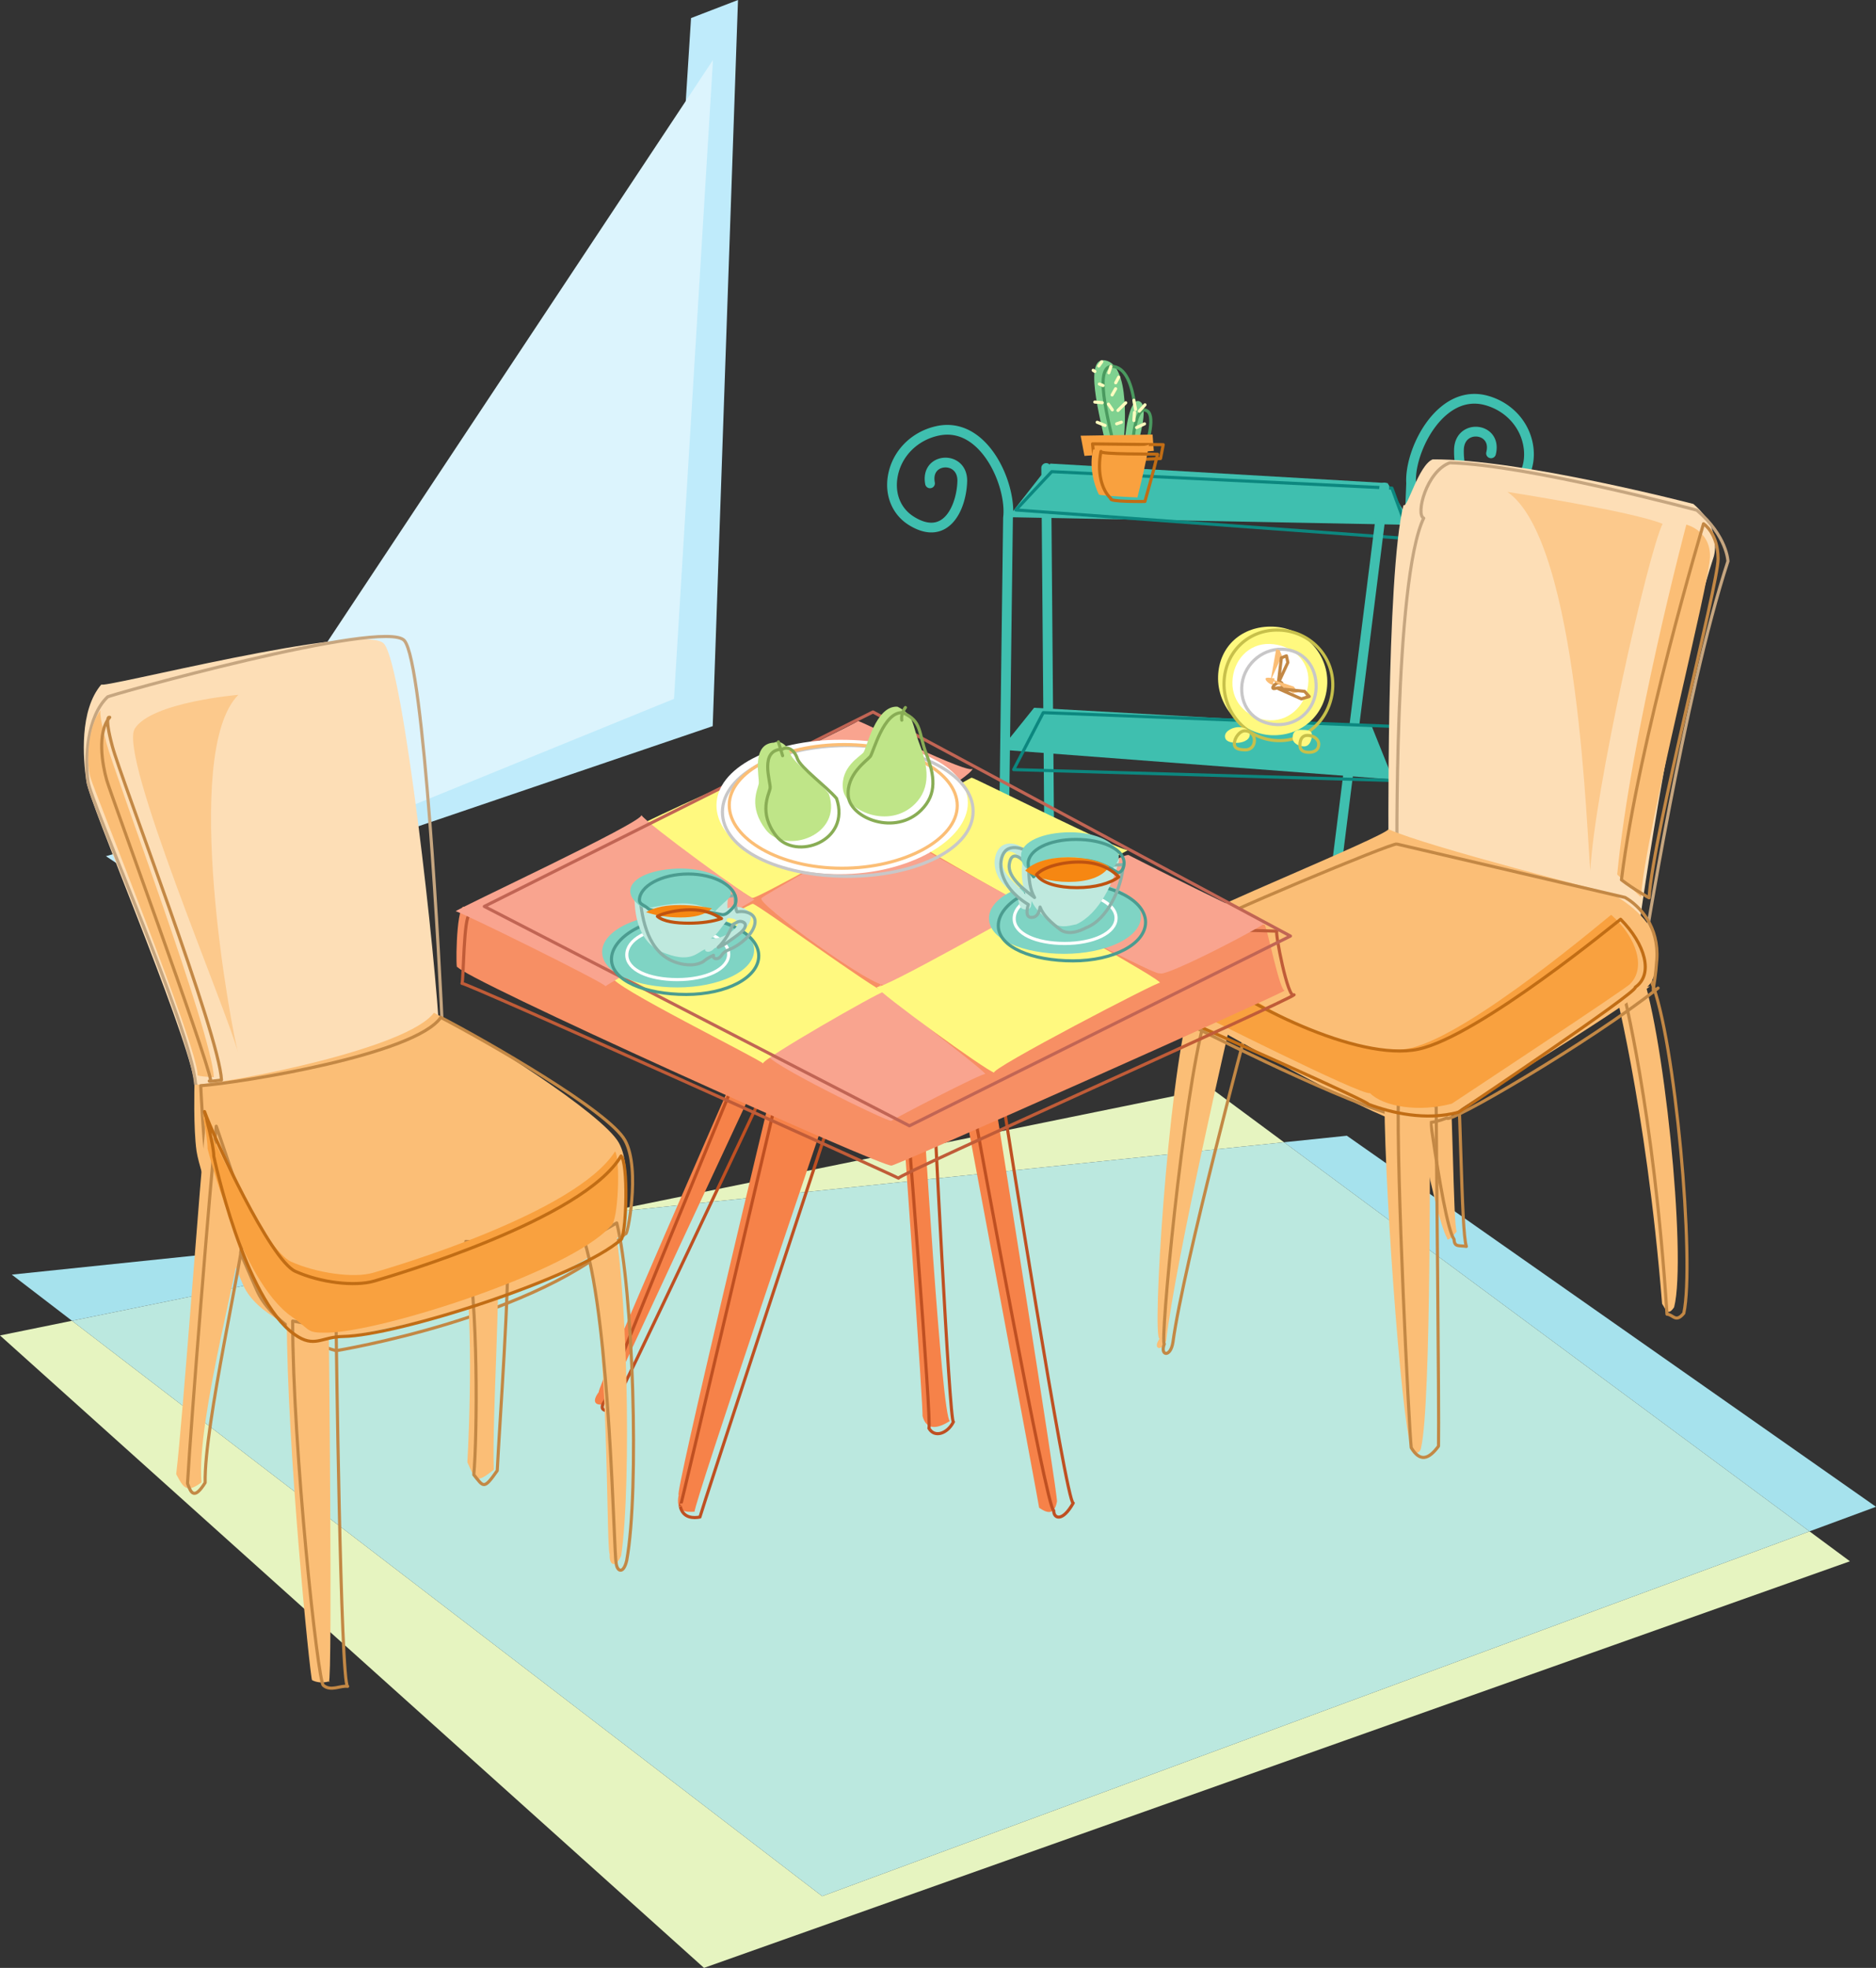 <svg xmlns="http://www.w3.org/2000/svg" width="481.121" height="504.57"><rect width="100%" height="100%" fill="#333333" stroke="none"/><defs><clipPath id="a"><path d="M0 338h475v166.57H0Zm0 0"/></clipPath><clipPath id="b"><path d="M329 291h152.121v102H329Zm0 0"/></clipPath></defs><path fill="#3fbfaf" d="m267.055 120.008.992 120.488c.004.692.57 1.246 1.262 1.238a1.248 1.248 0 0 0 1.238-1.257l-.992-120.489a1.251 1.251 0 0 0-1.258-1.242 1.255 1.255 0 0 0-1.242 1.262m116.55-3.458c.606-2.382.032-4.523-1.57-5.87-1.574-1.325-3.93-1.637-5.855-.774-2 .895-3.192 2.828-3.266 5.301-.125 4.27 1.125 10.117 5.082 12.55 1.762 1.083 4.785 1.868 9.2-.53 4.343-2.364 6.675-7.094 6.085-12.356-.71-6.332-5.277-11.582-11.644-13.375-4.168-1.176-8.297-.25-11.938 2.688-6.035 4.863-9.398 14.05-9.05 19.777a.653.653 0 0 1 0-.125l-4.489 116.246c0 .055 0 .11.004.164.406 4.27 5.508 9.23 10.918 10.621 4.16 1.067 7.688-.168 9.93-3.472 2.988-4.399 3.406-9.368 1.12-13.297-1.815-3.118-5.085-4.883-8.53-4.606-4.817.39-6.809 2.57-7.07 4.48-.262 1.942 1.09 3.704 3.538 4.602a1.25 1.25 0 0 0 1.606-.742 1.256 1.256 0 0 0-.746-1.605c-1.262-.465-2.016-1.215-1.918-1.918.129-.942 1.68-2.07 4.793-2.32 2.512-.204 4.816 1.054 6.164 3.366 1.793 3.079 1.41 7.051-1.024 10.633-2.062 3.035-5.074 3.012-7.242 2.453-4.683-1.199-8.777-5.593-9.047-8.43.004.055.008.11.004.169l4.485-116.246a.653.653 0 0 0 0-.125c-.309-5.125 2.879-13.454 8.125-17.68 3.027-2.438 6.285-3.188 9.687-2.227 5.383 1.52 9.242 5.934 9.84 11.246.48 4.293-1.312 7.989-4.793 9.88-2.703 1.468-4.953 1.671-6.695.597-2.836-1.742-4.004-6.582-3.895-10.344.047-1.5.68-2.597 1.79-3.093 1.05-.47 2.374-.305 3.222.406.863.726 1.125 1.883.754 3.34a1.249 1.249 0 0 0 .906 1.52 1.25 1.25 0 0 0 1.52-.903"/><path fill="#3fbfaf" d="m258.594 132.605 103.379 1.98-6.106-10.714-86.496-5.008-10.777 13.742"/><path fill="none" stroke="#0c877f" stroke-linecap="round" stroke-linejoin="round" stroke-width=".8" d="m260.535 130.754 101.207 7.387-4.773-12.985-87.242-4.222zm0 0"/><path fill="#3fbfaf" d="m353.766 124.844-13.38 106.398a1.25 1.25 0 1 0 2.481.313l13.38-106.399a1.252 1.252 0 0 0-1.087-1.398 1.251 1.251 0 0 0-1.394 1.086M239.742 123.7c-.281-1.477.047-2.618.953-3.29.887-.66 2.22-.746 3.243-.215 1.074.563 1.64 1.696 1.597 3.196-.113 3.761-1.57 8.523-4.504 10.093-1.804.965-4.043.63-6.648-1-3.363-2.097-4.93-5.89-4.192-10.148.914-5.27 5.032-9.441 10.493-10.637 3.457-.754 6.664.192 9.539 2.805 4.98 4.535 7.668 13.035 7.05 18.137-.008.043-.008.086-.011.132l-1.485 116.336a.9.9 0 0 1 .016-.175c-.438 2.812-4.793 6.953-9.54 7.87-2.194.426-5.202.27-7.081-2.882-2.211-3.723-2.356-7.711-.383-10.676 1.48-2.226 3.86-3.348 6.356-2.992 3.09.437 4.574 1.656 4.644 2.605.055.707-.742 1.41-2.031 1.797a1.252 1.252 0 0 0 .719 2.399c2.496-.75 3.957-2.43 3.808-4.383-.144-1.922-2.004-4.219-6.789-4.895-3.422-.484-6.793 1.078-8.789 4.082-2.52 3.786-2.402 8.774.316 13.34 2.043 3.438 5.493 4.88 9.704 4.063 5.488-1.063 10.878-5.707 11.535-9.946a.893.893 0 0 0 .015-.175l1.489-116.336c-.004.047-.004.09-.012.136.691-5.695-2.113-15.07-7.848-20.285-3.457-3.148-7.523-4.324-11.754-3.398-6.46 1.41-11.34 6.375-12.425 12.652-.903 5.215 1.14 10.078 5.332 12.695 4.261 2.665 7.328 2.06 9.152 1.082 4.094-2.19 5.695-7.953 5.824-12.218.074-2.477-1-4.477-2.941-5.489-1.871-.976-4.239-.804-5.89.422-1.68 1.25-2.38 3.352-1.919 5.766a1.25 1.25 0 0 0 2.457-.469"/><path fill="#3fbfaf" d="m256.57 192.215 100.711 7.648-5.441-13.55-86.637-4.836-8.633 10.738"/><path fill="none" stroke="#0c877f" stroke-linecap="round" stroke-linejoin="round" stroke-width=".8" d="m259.969 197.328 101.719 2.914-4.844-14.012-89.293-3.507zm0 0"/><path fill="#7fd190" d="M283.602 114.137c-1.274-6.293-6.215-23.871.386-21.59 6.606 2.285 4.024 22.144 4.024 22.144l-4.41-.554"/><path fill="none" stroke="#4a9a5f" stroke-linecap="round" stroke-linejoin="round" stroke-width=".8" d="M285.836 115.074c-1.274-6.293-6.156-23.215.445-20.93 6.606 2.282 4.961 22.465 4.961 22.465zm0 0"/><path fill="#7fd190" d="M288.387 114.148c.386-6.035 1.832-12.636 4.078-11.109 2.25 1.527-.692 10.8-.692 10.8l-3.386.31"/><path fill="none" stroke="#4a9a5f" stroke-linecap="round" stroke-linejoin="round" stroke-width=".8" d="M290.395 114.727c.39-6.036 1.628-10.844 3.875-9.317 2.25 1.528-.543 9.738-.543 9.738zm0 0"/><path fill="#f9a13f" d="m277.145 111.715 18.445-.3.312 4.19-17.78 1.286-.977-5.176"/><path fill="none" stroke="#c16d15" stroke-linecap="round" stroke-linejoin="round" stroke-width=".8" d="m280.2 113.813 18.124.207-.695 3.543-16.969.832zm0 0"/><path fill="#f9a13f" d="M280.34 115.332c-.488-.34 13.695-.543 14.32-1.363-.75 4.988-2.957 13.574-2.957 13.574s-9.508-.387-9.894-.754c-1.395-2.816-2.504-7.437-1.47-11.457"/><path fill="none" stroke="#c16d15" stroke-linecap="round" stroke-linejoin="round" stroke-width=".8" d="M282.355 115.758c-.476.797 13.708.597 14.52.726-.938 4.036-3.254 12.098-3.254 12.098s-9.398.137-8.71-.742c-2.47-2.305-3.583-6.926-2.556-12.082zm0 0"/><path fill="none" stroke="#fffcbf" stroke-linecap="round" stroke-linejoin="round" stroke-width=".8" d="m281.945 98.469.934.386m2.336 2.407.898-1.578m-5.761-4.734.43.284m3.581.34.551-1.62m-2.34-1.212-.777 1.102m4.332 4.308.773-1.441m-6.129 6.375 1.903.164m4.043 1.98 1.984-1.953m-4.433.352.996 1.457m-3.879 3.184 2.004.812m2.992-.418 1.207-.41m3.21-5.621.415 2.344m2.425-1.18-1.445 1.61m-1.257.327-.137 2.082m.691 1.813 2.031-.953"/><path fill="#fff97f" d="M326.227 188.512c-7.813-.235-14.07-7.274-13.836-15.082.238-7.813 6.203-12.996 14.011-12.762 7.813.234 14.227 6.715 13.993 14.523-.239 7.813-6.36 13.555-14.168 13.32"/><path fill="none" stroke="#c7c04b" stroke-linecap="round" stroke-linejoin="round" stroke-width=".8" d="M327.68 189.898c-7.813-.234-14-7.101-13.766-14.914.234-7.808 6.285-13.672 14.094-13.433 7.808.23 14.031 6.62 13.797 14.43-.235 7.808-6.317 14.152-14.125 13.917zm0 0"/><path fill="#fff" d="M325.75 184.688c-5.469-.165-9.848-4.383-9.684-9.848.164-5.469 4.094-9.895 9.559-9.73 5.469.163 10.098 4.042 9.934 9.507-.164 5.469-4.344 10.235-9.809 10.07"/><path fill="none" stroke="#c8c7c8" stroke-linecap="round" stroke-linejoin="round" stroke-width=".8" d="M327.559 185.79c-5.47-.165-9.27-4.017-9.106-9.481.164-5.47 4.895-10.008 10.36-9.844 5.468.164 8.886 4.41 8.722 9.879-.164 5.465-4.512 9.61-9.976 9.445zm0 0"/><path fill="#fff97f" d="M317.078 190.465c-1.41-.043-2.957-.324-2.918-1.735.043-1.41 2.184-2.332 3.594-2.289 1.406.04 2.808.582 2.766 1.993-.043 1.41-2.032 2.074-3.442 2.03"/><path fill="none" stroke="#c7c04b" stroke-linecap="round" stroke-linejoin="round" stroke-width=".8" d="M319.324 192.266c-1.41-.043-2.812-.22-2.77-1.63.044-1.41 1.368-3.296 2.778-3.253 1.41.043 2.414 1.117 2.371 2.527-.043 1.41-.969 2.399-2.379 2.356zm0 0"/><path fill="#fff97f" d="M334.39 191.383c-1.41-.043-2.925-.852-2.882-2.262.043-1.41.71-2.027 2.12-1.984 1.411.039 2.868-.063 2.825 1.347-.039 1.41-.652 2.938-2.062 2.899"/><path fill="none" stroke="#c7c04b" stroke-linecap="round" stroke-linejoin="round" stroke-width=".8" d="M335.602 192.895c-1.41-.043-2.266-.547-2.223-1.958.043-1.41.613-2.425 2.023-2.386 1.41.043 2.844.937 2.801 2.347-.039 1.41-1.191 2.04-2.601 1.997zm0 0"/><path fill="#fbbe76" d="M326.273 175.535c-.543-.015-1.734-.937-1.714-1.476.015-.543 1.55-.168 2.093-.153.543.02-.113.63-.129 1.172-.015.543.29.477-.25.457"/><path fill="none" stroke="#c38845" stroke-linecap="round" stroke-linejoin="round" stroke-width=".8" d="M327.918 176.363c-.543-.02-1.504.489-1.488-.054.015-.543 1.234-1.41 1.78-1.395.54.016.68.398.661.941-.016.543-.41.524-.953.508zm0 0"/><path fill="#fbbe76" d="m325.848 174.563 1.43-8.06.894.173.59 1.465-2.914 6.422"/><path fill="none" stroke="#c38845" stroke-linecap="round" stroke-linejoin="round" stroke-width=".8" d="m327.852 175.102.777-6.438 1.293-.508.363 1.7zm0 0"/><path fill="#fbbe76" d="m325.434 173.953 6.386 2.102 1.028 1.457-1.223.215-6.191-3.774"/><path fill="none" stroke="#c38845" stroke-linecap="round" stroke-linejoin="round" stroke-width=".8" d="m327.871 176.578 6.688.684 1.207 1.32-2.02.61zm0 0"/><path fill="#e6f4c0" d="m310.656 279.078-157.59 32.133 176.23-18.332zm0 0"/><g clip-path="url(#a)"><path fill="#e6f4c0" d="M210.855 486.184 18.461 338.652 0 342.414 180.547 504.57l293.887-104.254-10.364-7.671-253.215 93.539"/></g><g clip-path="url(#b)"><path fill="#a6e2ed" d="m481.121 386.344-135.703-95.14-16.121 1.675 134.773 99.766 17.051-6.301"/></g><path fill="#a6e2ed" d="m3.023 326.816 15.438 11.836 134.605-27.441zm0 0"/><path fill="#bbe8df" d="m464.07 392.645-134.773-99.766-176.23 18.332L18.46 338.652l192.394 147.532 253.215-93.54"/><path fill="#fbbe76" d="M371.04 264.066c1.667 17.23 1.612 50.313 2.558 51.672-1.504 1.973-2.614 2.532-2.47 1.719-3.48-5.86-11.64-51.2-11.64-51.2l11.551-2.19"/><path fill="none" stroke="#c38845" stroke-linecap="round" stroke-linejoin="round" stroke-width=".8" d="M373.05 262.898c1.669 17.227 1.626 53.043 3.02 56.688-1.949-.313-3.062.246-3.164-1.824-3.23-4.602-8.804-51.164-8.804-51.164zm0 0"/><path fill="#fbbe76" d="M420.422 247.719c6.113 14.449 12.25 74.441 8.926 87.449-1.676 2.55-2.23.328-3.086-.863-4.149-51.606-12.852-83.868-12.852-83.868l7.012-2.718"/><path fill="none" stroke="#c38845" stroke-linecap="round" stroke-linejoin="round" stroke-width=".8" d="M423.48 251.563c6.114 14.453 11.22 72.16 8.348 85.164-2.129 2.554-2.687.332-4.312.234-3.375-52.7-11.387-83.445-11.387-83.445zm0 0"/><path fill="#fbbe76" d="M305.04 258.176c-5.556 20.008-9.642 85.101-7.661 85.074-1.98 2.805.8 3.363 1.719.426 2.414-20.961 16.746-82.64 16.746-82.64l-10.805-2.86"/><path fill="none" stroke="#c38845" stroke-linecap="round" stroke-linejoin="round" stroke-width=".8" d="M308.95 261.332c-5.56 20.008-11.524 83.508-10.348 83.266-1.176 3.023 1.601 3.578 2.214-.465 2.723-19.856 19.098-81.102 19.098-81.102zm0 0"/><path fill="#fddeb6" d="m356.105 219.832 12.38 11.156 44.296 19.094 6.953-8.05s8.575-65.118 19.688-99.02c0 0 2.644-7.13-5.137-13.797 0 0-44.406-11.578-66.87-11.43-3.657 1.52-6.435 12.633-7.47 11.742-4.523 17.567-3.84 90.305-3.84 90.305"/><path fill="none" stroke="#c6a680" stroke-linecap="round" stroke-linejoin="round" stroke-width=".8" d="m358.27 221.652 11.652 11.149 44.969 18.262 6.511-6.114s10.63-67.14 21.746-101.043c0 0-.183-6.418-7.964-13.086 0 0-43.278-11.62-63.364-12.16-6.035 2.207-8.812 13.32-6.695 14.188-7.676 15.808-6.855 88.804-6.855 88.804zm0 0"/><path fill="#fbbe76" d="M356.078 212.613c9.902 4.504 57.211 16.469 57.211 16.469 3.895 2.223 12.399 7.746 11.844 16.082-.555 8.34-4.13 8.078-1.942 7.738-17.195 12.567-54.43 34.243-52.503 34.399-9.708.957-15.266-1.824-15.434-.977-16.504-6.96-51.777-27.527-51.777-27.527-2.223-9.45-2.829-19.344.507-22.121 3.336-2.781 51.438-22.336 52.094-24.063"/><path fill="none" stroke="#c38845" stroke-linecap="round" stroke-linejoin="round" stroke-width=".8" d="M358.227 216.414c9.78 2.27 58.535 13.695 58.535 13.695 3.89 2.223 8.707 7.563 8.148 15.899-.555 8.34-1.883 8.797.32 7.344-17.207 13.68-54.445 35.355-54.113 33.285-8.11 3.183-13.668.402-14.55-1.008-15.794-4.703-51.887-23.106-51.887-23.106-2.223-9.445-1.551-21.261 1.78-24.043 3.337-2.777 50.99-22.578 51.767-22.066zm0 0"/><path fill="#fbbe76" d="M355.117 278.73c-.558 18.895 4.195 85.668 6.824 92.567.149 1.992 2.372 1.437 2.512-.117 2.64-11.23 2.242-81.72 2.242-90.614l-11.578-1.836"/><path fill="none" stroke="#c38845" stroke-linecap="round" stroke-linejoin="round" stroke-width=".8" d="M358.637 281.223c-.555 18.898 2.703 84.738 3.285 89.96 2.195 3.669 4.418 3.114 7-.382.195-9.285-.598-78.285-.598-87.176zm0 0"/><path fill="#f9a13f" d="M306.922 245.035c9.598 10.43 39.055 27.082 54.617 23.746 15.563-3.332 51.684-34.433 51.672-34.21 6.68 5.89 8.902 13.671 4.86 17.702.152.414-45.747 30.715-45.747 30.715-8.336 2.223-17.457.824-20.98-2.71-2.035.753-44.946-20.907-44.946-20.907-5.003-6.113-.996-12.797.524-14.336"/><path fill="none" stroke="#c16d15" stroke-linecap="round" stroke-linejoin="round" stroke-width=".8" d="M308.02 248.195c10.527 8.832 40.164 24.153 55.726 20.817 15.563-3.336 51.5-33.102 51.875-33.313 6.297 6.324 8.52 14.106 3.774 17.422.855 1.129-45.36 32.07-45.36 32.07-8.34 2.223-17.144.184-23.105-2.062.406-.535-42.14-19.395-42.14-19.395-5.005-6.113-1.36-15.597-.77-15.539zm0 0"/><path fill="#fbbe76" d="M420.836 230.043c1.11-16.672 17.719-80.773 17.719-87.441 0-6.668-6.078-8.082-6.078-8.082s-14.254 53.699-17.727 89.695c2.363 2.351 6.086 5.828 6.086 5.828"/><path fill="none" stroke="#c38845" stroke-linecap="round" stroke-linejoin="round" stroke-width=".8" d="M422.922 230.195c1.11-16.672 17.7-80.207 17.7-86.875 0-6.668-3.735-9.027-3.735-9.027s-16.637 55.488-21.047 91.3c3.297 2.536 7.082 4.602 7.082 4.602zm0 0"/><path fill="#fcc98c" d="M407.871 223.234c.926-19.914 14.82-81.511 18.524-88.921-7.872-3.243-39.797-8.184-39.797-8.184 18.492 12.812 20.347 89.695 21.273 97.105"/><path fill="#bfebfb" d="M177.227 4.633 189.266 0l-6.485 186.184-136.164 46.312-19.449-12.969L166.109 179.7 177.227 4.633"/><path fill="#f68249" d="M188.46 275.402s-35.894 81.77-34.874 81.477c-2.688 3.629.648 3.629 2.11 2.84.206-.88 38.074-81.992 38.074-81.992l-5.31-2.325"/><path fill="none" stroke="#bf5022" stroke-linecap="round" stroke-linejoin="round" stroke-width=".8" d="M188.527 276.848s-33.933 81.886-33.293 82.199c-2.308 3.023 1.028 3.023 1.883 1.887.813-.532 38.016-79.602 38.016-79.602zm0 0"/><path fill="#f68249" d="M231.172 281.84s5.871 82.558 5.398 81.129c1.028 4.207 4.364 3.094 7.047 1.37-2.129-.5-7.039-83.534-7.039-83.534l-5.406 1.035"/><path fill="none" stroke="#bf5022" stroke-linecap="round" stroke-linejoin="round" stroke-width=".8" d="M232.29 281.633s6.78 84.328 5.933 84.55c1.402 2.555 4.738 1.446 6.293-1.613-1 .832-5.137-84.09-5.137-84.09zm0 0"/><path fill="#f68249" d="M197.488 281.18s-24.914 103.78-23.422 102.101c-.937 4.457 1.844 4.457 4.079 4.324-.57-.976 34.785-105.093 34.785-105.093l-15.442-1.332"/><path fill="none" stroke="#bf5022" stroke-linecap="round" stroke-linejoin="round" stroke-width=".8" d="M199.453 280.285s-24.851 106.238-24.984 105.992c.687 3.024 3.465 3.024 5.039 2.692.094-.778 34.242-104.531 34.242-104.531Zm0 0"/><path fill="#f68249" d="M247.43 284.285S266.5 386.07 266.5 386.594c1.664 1.144 3.89 2.258 4.57-1.59.43-.602-15.89-102.75-15.89-102.75l-7.75 2.031"/><path fill="none" stroke="#bf5022" stroke-linecap="round" stroke-linejoin="round" stroke-width=".8" d="M250.441 288.402s18.082 99.235 19.797 98.903c-.047 1.996 2.176 3.11 5.004-1.922-1.715.586-17.805-101.797-17.805-101.797zm0 0"/><path fill="#f78f64" d="M324.305 237.105c.55.02-30.293-.57-30.309-.347.016-.223-73.07-39.649-73.223-40.063.153.414-71.898 37.067-70 36.243-1.898.824-33.914.21-31.878-.543-2.036.753-2.036 17.652-1.598 15.445-.438 2.207 110.297 52.09 111.336 51-1.04 1.09 99.695-43.79 100.941-44.914-1.246 1.125-4.719-16.801-5.27-16.82"/><path fill="none" stroke="#c05c38" stroke-linecap="round" stroke-linejoin="round" stroke-width=".8" d="M327.473 238.75c-.59-.063-31.438-.652-31.809-2.008.371 1.356-72.71-38.066-72.336-38.281-.375.215-72.426 36.863-73.281 35.734.855 1.13-31.16.516-29.582.336-1.578.18-1.578 17.078-1.985 17.614.407-.536 111.141 49.347 111.946 49.937-.805-.59 99.93-45.469 101.445-47.008-1.516 1.54-4.988-16.386-4.398-16.324zm0 0"/><path fill="#fff97f" d="M264.563 233.172c-.942-.7 23.351-14.613 24.785-15.215-1.434.602-39.977-18.773-40.168-18.562.191-.211-22.82 12.835-22.403 11.042-.418 1.793 36.844 22.036 37.786 22.735"/><path fill="#f9a48f" d="M297.441 249.492c.504 1.625 27.414-12.367 27.48-13.219-.066.852-37.007-17.714-35.429-17.027-1.578-.687-25.87 13.227-26.87 13.695 1-.468 35.323 18.176 34.82 16.551"/><path fill="#f9a48f" d="M195.355 230.309c-2.195.746 29.918 24.129 31.829 22.14-1.91 1.989 36.437-19.976 37.015-19.672-.578-.304-37.84-20.547-36.605-20.336-1.235-.21-34.434 18.614-32.239 17.868"/><path fill="#fff97f" d="M227.105 212.492c-.746-.262-30.406-16.37-29.863-15.277-.543-1.094-32.015 13.5-32.996 14.285.98-.785 28.914 19.555 28.734 18.691.18.864 33.38-17.96 34.125-17.699"/><path fill="#f9a48f" d="M249.48 196.992c-.109 2.192-28.554-12.11-29.503-12.148.949.039-23.278 11.277-21.922 11.68-1.356-.403 28.304 15.706 30.36 14.585-2.056 1.121 20.956-11.925 21.065-14.117m-52.359 73.531c-1.992 1.184 30.473 17.176 31.492 16.883-1.02.293 24.282-12.86 24.075-11.98.207-.88-27.415-20.989-26.778-23.18-.637 2.191-30.781 19.461-28.789 18.277"/><path fill="#fff97f" d="M264.977 232.168c-1.356.305-39.704 22.27-40.176 20.844.472 1.425 28.094 21.535 30.219 22.035-2.125-.5 42.925-23.93 42.46-23.047.465-.883-33.859-19.527-32.503-19.832"/><path fill="#fff97f" d="M193.066 231.762c.094-.707-37.351 20.527-35.859 18.847-1.492 1.68 37.922 21.098 38.488 22.075-.566-.977 29.578-18.246 31.032-18.434-1.454.188-33.567-23.195-33.66-22.488"/><path fill="#f9a48f" d="M164.496 208.969c.73 1.746-47.637 24.18-47.637 24.699 0-.52 38.856 18.621 38.422 19.219.434-.598 37.88-21.832 38.235-22.278-.356.446-28.29-19.894-29.02-21.64"/><path fill="#dcf4fd" d="m182.855 15.375-10.003 163.813L37.8 234.207Zm0 0"/><path fill="none" stroke="#c16554" stroke-linecap="round" stroke-linejoin="round" stroke-width=".8" d="m124.21 232.41 99.673-49.86 107.066 57.458-97.719 48.652zm0 0"/><path fill="#fff" d="M215.328 224.145c17.8 0 32.887-8.739 32.887-18.286 0-9.55-14.813-16.183-32.61-16.183-17.796 0-31.859 7.254-31.859 16.804 0 9.551 13.785 17.665 31.582 17.665"/><path fill="none" stroke="#c8c7c8" stroke-linecap="round" stroke-linejoin="round" stroke-width=".8" d="M217.328 224.684c17.8 0 32.234-7.114 32.234-16.664 0-9.551-14.41-16.864-32.207-16.864-17.796 0-32.082 7.489-32.082 17.04 0 9.55 14.258 16.488 32.055 16.488zm0 0"/><path fill="none" stroke="#fbbe76" stroke-linecap="round" stroke-linejoin="round" stroke-width=".8" d="M215.89 222.617c16.02 0 29.61-7.441 29.61-16.039 0-8.594-12.984-15.668-29.004-15.668-16.016 0-29.473 6.93-29.473 15.527 0 8.594 12.852 16.18 28.868 16.18zm0 0"/><path fill="#bfe588" d="M230.164 181.195c-5.625-.34-7.89 10.696-8.723 11.739-.836 1.043-5.886 3.68-5.261 9.308.629 5.63 11.82 10.54 18.476 3.883 4.172-4.168 3.332-9.71 1.246-15.129-2.082-5.418-1.359-7.64-5.738-9.8"/><path fill="none" stroke="#89ad55" stroke-linecap="round" stroke-linejoin="round" stroke-width=".8" d="M231.504 182.73c-4.938-.312-7.496 10.215-8.328 11.258-.832 1.04-6.238 4.594-5.613 10.223.625 5.625 12.035 10.156 18.69 3.5 4.169-4.172 3.403-8.953 1.317-14.371-2.082-5.418-1-8.422-6.066-10.61zm0 0"/><path fill="#bfe588" d="M198.52 190.406c-6 .285-3.68 9.035-3.93 10.535s-2.75 5.875 1.824 11.82c5.004 6.505 19.863 1.438 16.133-9.25-2.524-3.316-9.113-7.988-9.863-10.238-.754-2.25-2.664-3.582-4.164-2.867"/><path fill="none" stroke="#89ad55" stroke-linecap="round" stroke-linejoin="round" stroke-width=".8" d="M200.652 192.09c-6.109.164-2.894 8.527-3.144 10.027s-3.074 6.203 1.5 12.149c5.004 6.504 19.297 1.496 15.535-9.54-2.492-2.968-9.3-7.949-10.05-10.203-.75-2.25-2.446-3.27-3.84-2.433zm30.625-7.434c-.308-1.695.926-3.242.926-3.242m-31.493 12.352-1.081-3.551"/><path fill="#7fd4c4" d="M173.73 253.18c-10.417 0-19.304-3.59-19.304-9.125 0-5.532 9.406-9.836 19.824-9.836 10.418 0 19.152 3.851 19.152 9.386 0 5.536-9.254 9.575-19.672 9.575"/><path fill="none" stroke="#4b9c90" stroke-linecap="round" stroke-linejoin="round" stroke-width=".8" d="M175.977 254.98c-10.418 0-19.157-3.484-19.157-9.02 0-5.534 8.59-10.796 19.008-10.796s18.762 4.383 18.762 9.918c0 5.535-8.195 9.898-18.613 9.898zm0 0"/><path fill="none" stroke="#fff" stroke-linecap="round" stroke-linejoin="round" stroke-width=".8" d="M173.7 251.172c-7.294 0-12.95-2.469-12.95-6.344 0-3.871 5.305-6.922 12.598-6.922 7.293 0 13.53 2.856 13.53 6.73 0 3.876-5.886 6.536-13.179 6.536zm0 0"/><path fill="#bfe9de" d="M186.582 232.906c-.113-1.258.055-2.64.563-4.969-.399.778-25.2.778-24.407.825-.168 5.582.867 13.363 8.024 15.726 1.254.414 4.937 1.946 7.965.082.156-.023.957-.648 2.105-1.199-.16.578.684.887 1.457.5 1.113-.559.117-.492 2.34-1.324 2.223-.836 7.68-4.16 7.96-7.219.212-2.336-3.491-3.476-6.007-2.422zm1.008 5.965c-1.793 1.285-3.906 1.965-5.266 1.762 1.551-.961 2.524-2.68 4.094-4.61-.164-.66.5-.671 1.246-.546 1.668.277 2.324 1.671-.074 3.394"/><path fill="none" stroke="#89b1a8" stroke-linecap="round" stroke-linejoin="round" stroke-width=".8" d="M189.047 233.824c-.52-.578-.567-4.199-.531-4.277-.871.617-24.543.734-24.387.098.469 6.261 2.137 14.78 9.293 17.14 1.25.418 4.305 1.211 6.851-.164.637-.512 1.438-1.137 2.715-1.683-.293.574.465 1.148 1.242.757 1.114-.554.668-1.437 2.891-2.273 2.223-.832 6.234-3.809 6.512-6.867.215-2.336-2.508-3.14-4.586-2.73zm0 0"/><path fill="none" stroke="#89b1a8" stroke-linecap="round" stroke-linejoin="round" stroke-width=".8" d="M189.234 239.695c-1.789 1.285-3.527 2.703-5.035 3.192 1.703-1.653 2.676-3.371 3.774-5.856.304-.105 1.293-.902 2.039-.777 1.668.277 1.625 1.723-.778 3.441zm0 0"/><path fill="#7fd4c4" d="M183.438 233.68c.378-.508 1.492-1.516 2.109-2.102.973-.926 1.887-1.406 1.887-2.543 0-3.582-5.91-6.336-12.746-6.336-6.84 0-13.051 2.219-13.051 5.801 0 1.133.726 2.188 1.707 3.113.61.582 1.601 1.559 3.258 1.149 1.476-.242 5.265-1.13 8.574-1.13 3.304 0 5.508.888 8.262 2.048"/><path fill="none" stroke="#4b9c90" stroke-linecap="round" stroke-linejoin="round" stroke-width=".8" d="M184.863 234.457c.98.277 1.719-.344 2.332-.926.977-.93 1.551-1.566 1.551-2.699 0-3.582-5.398-6.738-12.238-6.738-6.836 0-12.52 3.125-12.52 6.707 0 1.133 1.223 1.203 2.196 2.129.617.586 1.207.152 2.355 1.015 1.984-1.515 5.164-.625 8.473-.625 3.304 0 5.699.762 7.851 1.137zm0 0"/><path fill="#f68712" d="M182.598 232.898c-1.914-.378-4.91-.843-8.215-.843-3.309 0-6.305.465-8.703 1.82 2.398.86 5.535 1.363 8.847 1.363 3.313 0 6.157-.504 8.07-2.34"/><path fill="none" stroke="#bf5310" stroke-linecap="round" stroke-linejoin="round" stroke-width=".8" d="M185.035 235.523c-2.324-1.441-4.61-2.261-7.914-2.261-3.305 0-7.016.82-8.523 1.683 1.507 1.356 4.742 1.762 8.05 1.762 3.313 0 6.063-.406 8.387-1.184zm0 0"/><path fill="#7fd4c4" d="M272.934 244.566c-10.418 0-19.301-3.59-19.301-9.125s9.402-9.836 19.82-9.836c10.418 0 19.156 3.852 19.156 9.387s-9.257 9.574-19.675 9.574"/><path fill="none" stroke="#4b9c90" stroke-linecap="round" stroke-linejoin="round" stroke-width=".8" d="M275.18 246.367c-10.418 0-19.157-3.484-19.157-9.02 0-5.535 8.594-10.796 19.012-10.796 10.418 0 18.758 4.383 18.758 9.918 0 5.535-8.195 9.898-18.613 9.898zm0 0"/><path fill="none" stroke="#fff" stroke-linecap="round" stroke-linejoin="round" stroke-width=".8" d="M273.05 241.91c-7.292 0-12.952-2.469-12.952-6.344 0-3.875 5.308-6.921 12.601-6.921 7.29 0 13.528 2.855 13.528 6.73 0 3.875-5.883 6.535-13.176 6.535zm0 0"/><path fill="#bfe9de" d="M263.59 220.453c-.32-.07-.305-.137.11-.988-.606-2.762-5.231-4.387-7.313-2.094-2.086 2.293-2.461 8.293 4.687 12.254.145 2.29.461 3.555 1.918 3.555 1.262 0 1.473-.48 1.586-2.18.953 2.176 2.89 3.98 5.61 5.82 2.285 1.348 4.789.305 5.832.188 6.042-2.801 9.585-10.93 11.046-16.613-.836.058-23.816.058-23.476.058zm-6.39.29c.597-3.985 3.038-2.106 4.538-.884.196.594-.308.594.578.801-.632 3.38-.09 6.082.66 8.688-1.84-2.446-6.308-5.059-5.777-8.606"/><path fill="none" stroke="#89b1a8" stroke-linecap="round" stroke-linejoin="round" stroke-width=".8" d="M266.05 221.371c-.757.578-.738.508.15-.183-1.079-2.922-6.34-5.227-8.423-2.934-2.086 2.293-1.828 8.973 5.953 13.668-.484 1.558-.644 3.308.813 3.308 1.262 0 1.95-.968 2.191-2.664.825 2.172 2.762 3.98 5.532 6.04 2.234 1.124 4.734.081 6.246-.72 5.574-2.113 9.117-10.241 9.601-16.265.14.395-22.836.395-22.062-.25zm0 0"/><path fill="none" stroke="#89b1a8" stroke-linecap="round" stroke-linejoin="round" stroke-width=".8" d="M258.844 221.57c.597-3.988 3.422-1.37 4.765.54.352-.094-.156-.094.262-.442-.16 3.934.383 6.637 1.453 8.457-2.16-1.66-7.012-5.012-6.48-8.555zm0 0"/><path fill="#7fd4c4" d="M285.012 223.36c.742-1.333 1.902-2.477 1.902-3.61 0-3.582-5.613-6.352-12.45-6.352-6.835 0-12.593 2.36-12.593 5.942 0 1.133.242 2.687 1.89 3.707 1.434-2.094 5.805-3.211 10.477-3.211 4.672 0 8.43 1.117 10.774 3.523"/><path fill="none" stroke="#4b9c90" stroke-linecap="round" stroke-linejoin="round" stroke-width=".8" d="M286.738 223.785c1.04-.195 1.543-1.363 1.543-2.496 0-3.582-5.527-6.059-12.363-6.059-6.836 0-12.234 2.653-12.234 6.235 0 1.133.453 2.125 1.39 3.347 2.149-2.296 6.836-4.351 11.508-4.351 4.672 0 8.113 2.055 10.156 3.324zm0 0"/><path fill="#f68712" d="M284.473 222.227c-1.805-1.274-5.868-2.414-10.54-2.414-4.671 0-8.738 1.14-11.023 3.39 2.285 1.75 6.496 2.922 11.168 2.922 4.672 0 8.59-1.172 10.395-3.898"/><path fill="none" stroke="#bf5310" stroke-linecap="round" stroke-linejoin="round" stroke-width=".8" d="M286.91 224.855c-2.215-2.34-5.566-3.835-10.238-3.835s-9.45 1.496-10.844 3.253c1.395 2.247 5.703 3.32 10.375 3.32 4.668 0 8.492-1.073 10.707-2.738zm0 0"/><path fill="#fddeb6" d="M112.742 266.156c-.836-19.172-9.25-95.254-14.25-101.09-5.004-5.836-74.031 12.036-72.457 10.383-5.742 6.656-4.726 19.035-3.89 24.871.832 5.836 24.828 61.817 27.617 76.567-1.125 1.09 20.488 24.793 20.488 24.793l42.492-35.524"/><path fill="none" stroke="#c6a680" stroke-linecap="round" stroke-linejoin="round" stroke-width=".8" d="M113.594 266.64c-.832-19.175-4.883-96.554-9.887-102.39-5-5.836-77.219 14.414-76.125 14.453-5.262 4.965-5.844 15.836-5.008 21.668.832 5.84 26.422 63.328 27.586 77.54.504 1.628 20.582 25.784 20.582 25.784zm0 0"/><path fill="#fbbe76" d="M49.871 278.184c10.84-.832 54.621-9.38 61.402-18.5 11.559 5.785 43.274 25.84 47.442 33.34 4.168 7.503-.035 23.3 1.129 23.12-23.672 20.188-76.11 27.254-76.11 27.254-6.672-1.668-18.023-6.375-21.355-13.878-3.336-7.504-11.14-28.57-11.977-34.407-.832-5.836-.53-16.93-.53-16.93"/><path fill="none" stroke="#c38845" stroke-linecap="round" stroke-linejoin="round" stroke-width=".8" d="M51.48 278.371c10.84-.832 55.04-8.004 61.575-17.504 11.804 6.164 43.05 24.012 47.218 31.512 4.168 7.504.434 25.508.192 23.851-22.266 21.665-74.262 30.086-74.262 30.086-6.672-1.668-16.957-7.91-20.289-15.414-3.336-7.5-12.168-27.714-13.004-33.55-.832-5.836-1.43-18.98-1.43-18.98zm0 0"/><path fill="#fbbe76" d="M73.559 338.258c0 32.515 5.925 91.441 6.468 92.535 2.79 1.406 5.293-.262 4.313.523.98-.785-.04-92.515-.04-92.515l-10.741-.543"/><path fill="none" stroke="#c38845" stroke-linecap="round" stroke-linejoin="round" stroke-width=".8" d="M75.059 338.715c0 32.512 6.453 92.547 7.867 93.414 1.918 1.633 4.418-.031 6.226.25-1.808-.281-2.945-91.625-2.945-91.625zm0 0"/><path fill="#fbbe76" d="M52.914 286.621c-1.668 15.84-5.941 76.387-7.727 91.352 1.786 3.375 2.618 5.043 6.473 2.113-1.355-16.246 10.7-59.05 11.535-69.887l-10.28-23.578"/><path fill="none" stroke="#c38845" stroke-linecap="round" stroke-linejoin="round" stroke-width=".8" d="M55.465 288.758c-1.668 15.836-6.469 75.812-7.375 91.597.906 2.555 1.742 4.223 4.523-.195-.281-14.758 9.754-57.765 10.59-68.605zm0 0"/><path fill="#fbbe76" d="M149.836 316.805c6.668 21.675 5.512 79.55 6.527 81.757-.183 2.793 1.485 3.625 2.946.34 2.707-18.386 1.671-72.27-2.496-88.941l-6.977 6.844"/><path fill="none" stroke="#c38845" stroke-linecap="round" stroke-linejoin="round" stroke-width=".8" d="M149.902 318.254c6.668 21.672 7.47 79.66 8.114 82.476.187 2.188 1.855 3.024 2.71-.617 3.313-18.035 1.618-69.875-2.55-86.547zm0 0"/><path fill="#fbbe76" d="M118.352 318.52c3.336 15.84 1.98 48.656 1.507 56.398 2.141 4.762 2.141 5.598 6.77 1.93-.461-14.672 2.039-48.02.742-58.809.465-.883-9.02.48-9.02.48"/><path fill="none" stroke="#c38845" stroke-linecap="round" stroke-linejoin="round" stroke-width=".8" d="M119.469 318.313c3.332 15.84 2.89 50.425 2.043 59.82 2.515 3.11 2.515 3.945 6.011-1.059.672-13.336 3.172-46.683 2.645-59.355-.309 1-10.7.594-10.7.594zm0 0"/><path fill="#f9a13f" d="M51.863 285.328c2.293 6.461 16.301 35.242 22.762 38.16 6.46 2.918 16.063 4.313 21.063 2.856 5.003-1.461 51.945-15.23 62.054-31.117 1.356 1.503.938 18.386-1.183 19.199-10.383 11.691-58.786 27.066-72.54 27.273-5.628.086-4.14-.566-9.214-4.11-13.13-9.171-21.555-43.01-21.555-43.01 0-2.919-1.387-9.25-1.387-9.25"/><path fill="none" stroke="#c16d15" stroke-linecap="round" stroke-linejoin="round" stroke-width=".8" d="M52.457 285.008c2.29 6.46 16.832 38.055 23.293 40.972 6.46 2.915 15.25 3.942 20.254 2.48 5-1.456 53.656-15.784 63.281-32.073 1.836 1.91 1.422 18.789.078 21.37-11.16 9.923-57.601 24.708-71.36 24.919-5.624.082-7.312 3.074-12.386-.469-13.129-9.172-20.793-45.77-20.793-45.77 0-2.914-2.367-11.43-2.367-11.43zm0 0"/><path fill="#fbbe76" d="M25.852 182.07c-3.332 3.89-3.766 13.414-2.653 17.305 1.11 3.89 27.66 69.43 27.457 76.207-.351.45 4.188.606 4.188.606-.555-11.668-25.317-77.297-27.54-85.633-2.222-8.34-1.452-8.485-1.452-8.485"/><path fill="none" stroke="#c38845" stroke-linecap="round" stroke-linejoin="round" stroke-width=".8" d="M28.137 183.922c-3.336 3.887-1.88 12.195-.77 16.086 1.113 3.89 25.52 70.36 26.68 77-1.715.586 2.758-.094 2.758-.094-.555-11.672-25.766-77.21-27.989-85.547-2.226-8.336-.68-7.445-.68-7.445zm0 0"/><path fill="#fcc98c" d="M61.133 270.164c-3.09-11.73-30.88-76.57-26.555-83.363 4.32-6.793 26.555-8.645 26.555-8.645-14.824 14.82-1.856 85.836 0 92.008"/></svg>
